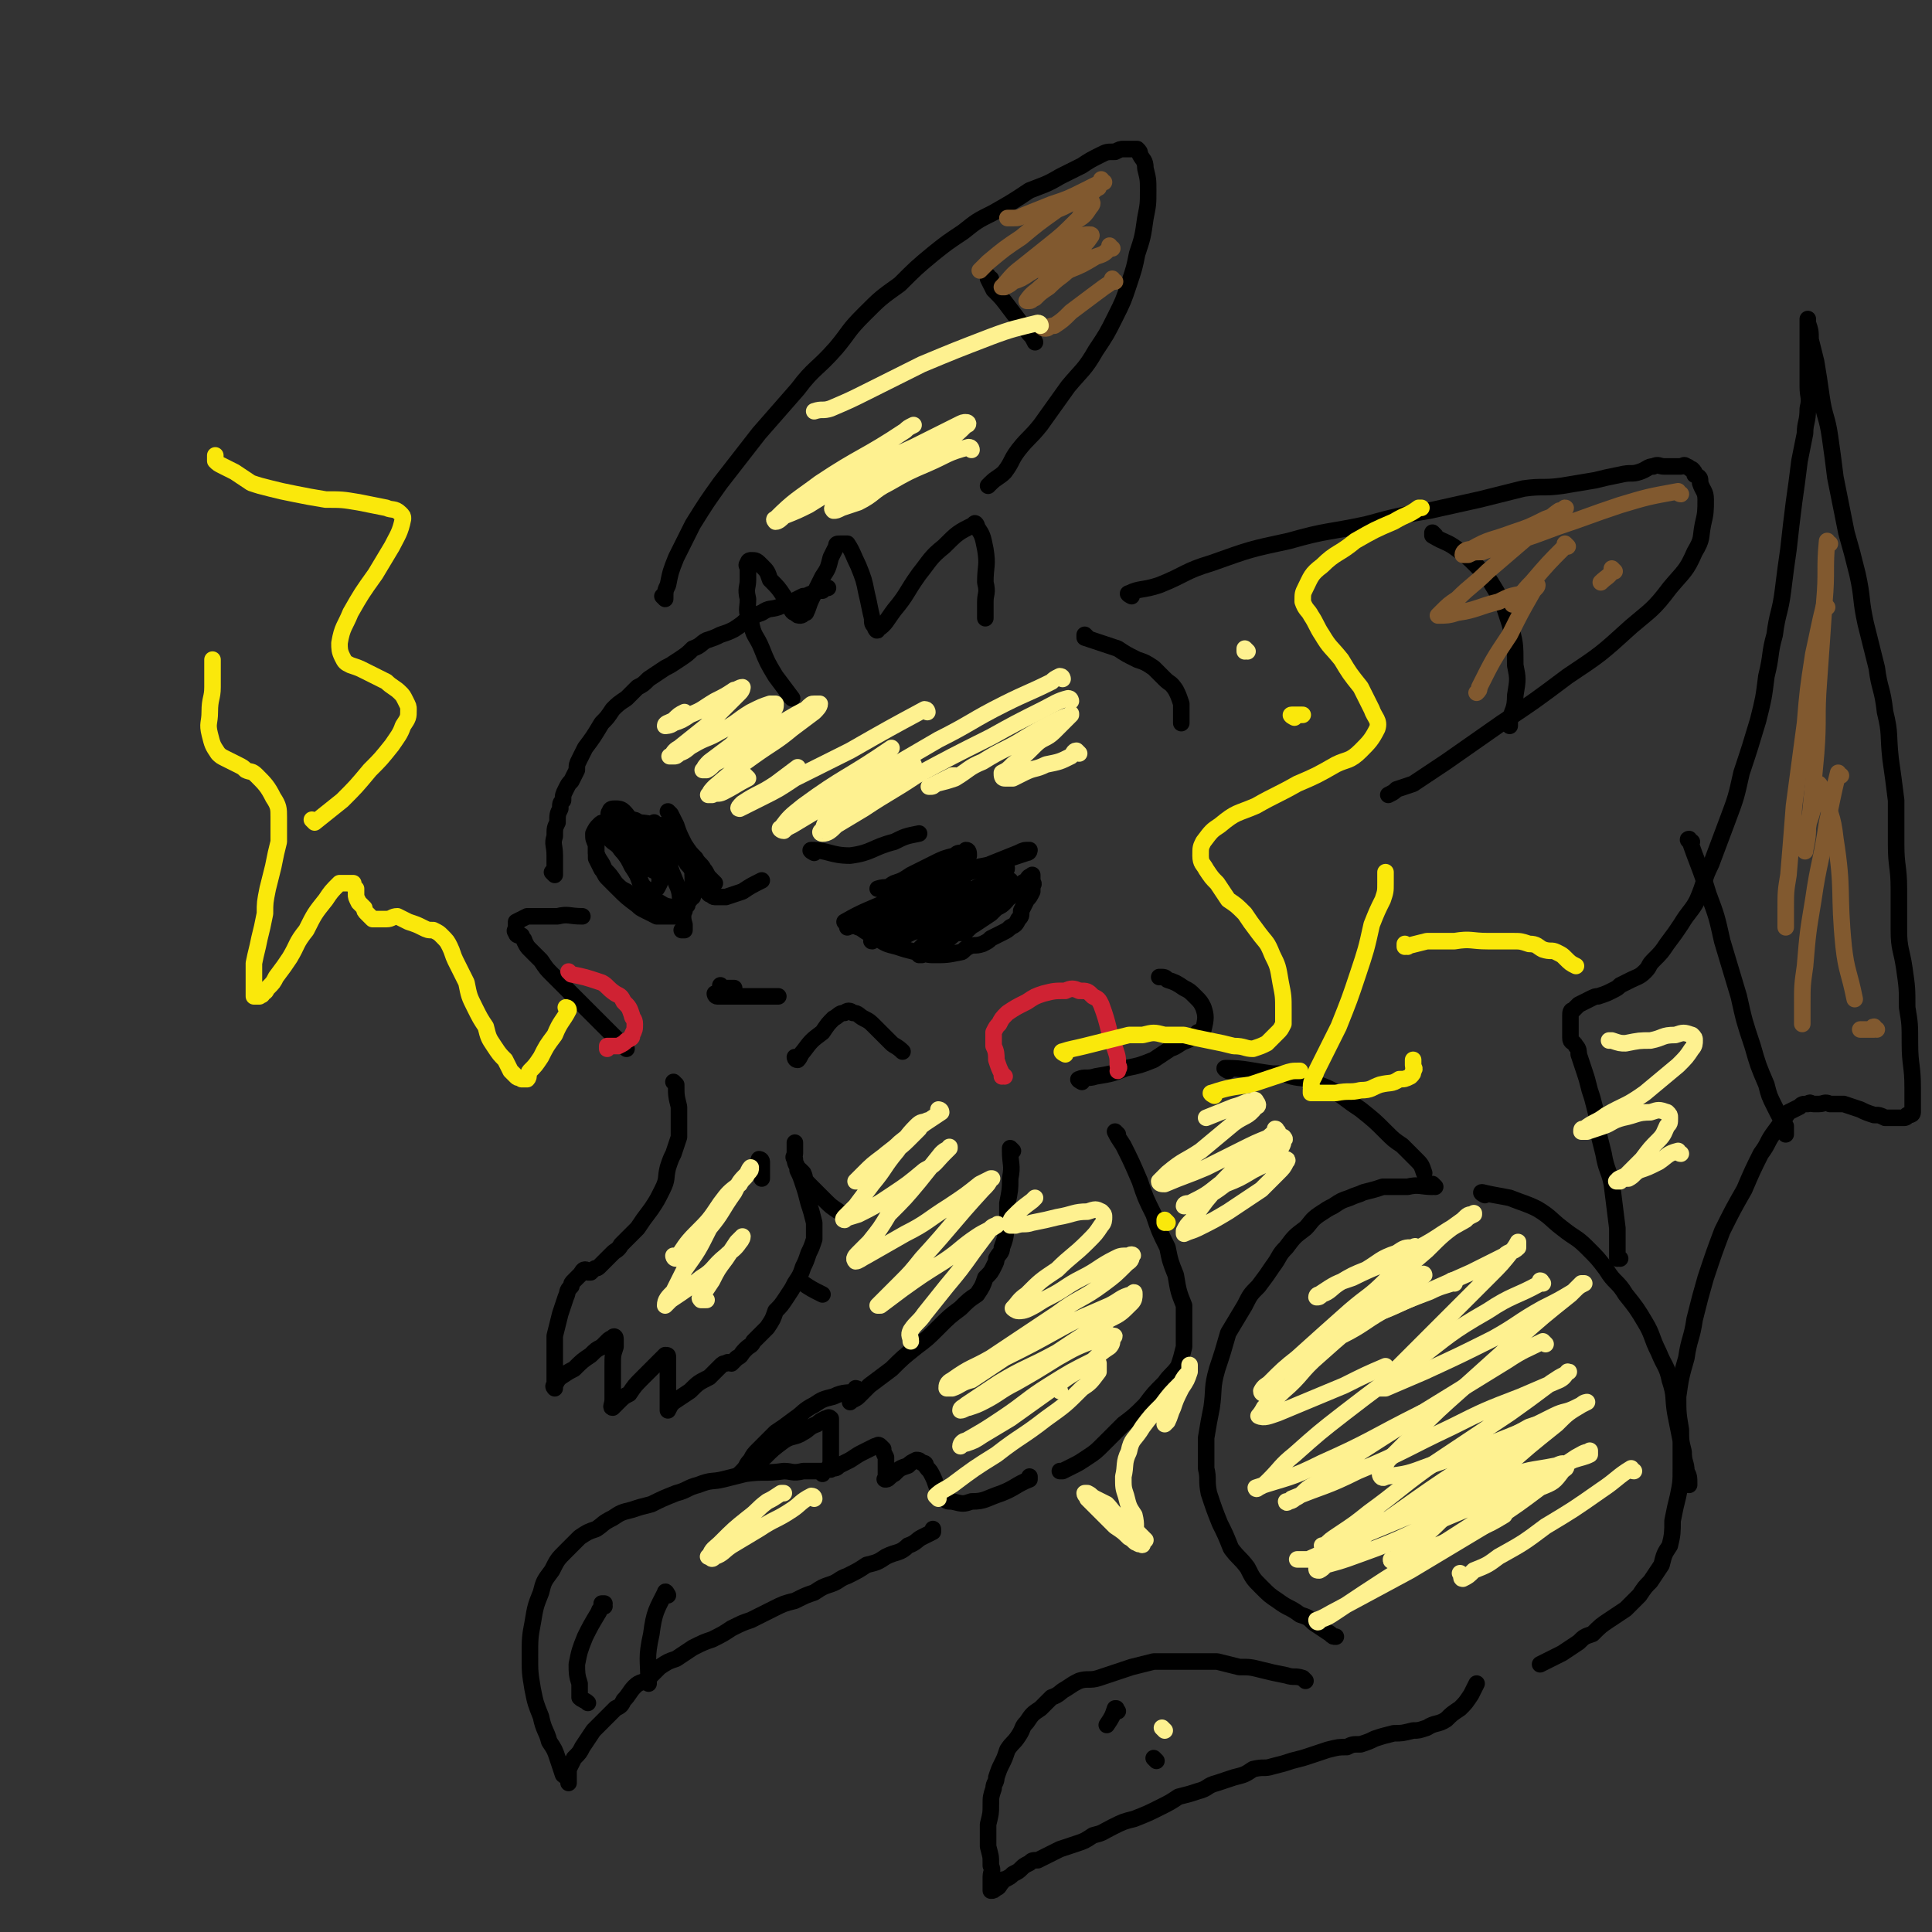 <svg viewBox='0 0 700 700' version='1.1' xmlns='http://www.w3.org/2000/svg' xmlns:xlink='http://www.w3.org/1999/xlink'><rect x="0" y="0" width="700" height="700" fill="#333333" stroke="none"/><g fill='none' stroke='rgb(0,0,0)' stroke-width='6' stroke-linecap='round' stroke-linejoin='round'><path d='M307,335c0,0 -1,-1 -1,-1 7,-4 8,-4 17,-8 6,-4 6,-3 13,-7 4,-2 4,-2 8,-4 2,-2 2,-2 4,-4 1,-1 2,0 3,-1 0,-1 0,-2 -1,-2 0,0 0,0 -1,1 -2,0 -2,0 -3,1 -4,1 -4,1 -8,3 -4,2 -4,2 -8,4 -3,2 -3,2 -6,3 -2,1 -2,2 -4,2 -1,0 -2,0 -2,0 3,-1 4,0 8,-1 7,-1 7,-2 13,-3 8,-2 8,-2 16,-4 6,-1 6,-2 11,-3 3,-1 3,-1 6,-2 1,0 1,-1 1,-1 0,0 0,0 0,0 -2,0 -2,0 -4,1 -5,2 -5,2 -10,4 -6,3 -6,2 -13,5 -6,3 -6,3 -12,6 -3,1 -3,1 -6,2 -1,0 -1,0 -3,1 -1,0 -1,0 -1,0 0,0 0,0 1,0 '/><path d='M311,336c0,0 -1,-1 -1,-1 0,0 0,0 1,1 0,0 0,0 0,0 0,0 -1,-1 -1,-1 3,2 4,3 8,5 3,2 3,2 7,3 3,1 3,1 7,2 3,0 3,1 6,1 5,0 5,0 10,-1 1,0 1,-1 3,-2 2,-1 2,0 5,-1 2,-1 2,-1 3,-2 2,-1 2,-1 4,-2 2,-1 2,-1 3,-2 2,-1 2,-1 3,-3 1,-1 1,-1 1,-3 1,-2 1,-2 2,-4 1,-1 1,-1 2,-3 0,-1 0,-1 0,-2 1,-1 0,-1 0,-2 0,-1 0,-1 0,-2 0,0 0,0 0,0 0,0 0,0 0,0 -1,1 -1,0 -2,2 -4,2 -3,3 -6,6 -4,3 -4,3 -7,6 -3,2 -3,2 -6,4 -2,1 -2,2 -4,3 0,0 0,0 -1,0 0,0 -1,0 0,0 0,-1 0,-1 1,-2 3,-2 3,-2 6,-4 3,-1 3,-1 6,-3 2,-1 2,-1 3,-2 1,-1 1,-1 0,-2 0,0 0,0 -1,1 -2,1 -2,1 -5,3 -5,4 -5,4 -10,8 -5,3 -4,4 -9,6 -2,2 -2,2 -5,3 -1,0 -1,0 -1,0 -1,-1 0,-1 0,-2 3,-3 3,-3 6,-5 5,-5 5,-5 11,-9 5,-3 5,-2 9,-5 3,-2 3,-2 5,-4 1,-1 2,-1 2,-2 0,0 -1,0 -2,1 -2,1 -2,0 -5,2 -5,3 -5,3 -10,6 -5,3 -5,3 -10,6 -4,3 -4,2 -9,4 -2,1 -2,1 -4,2 0,0 -1,0 -1,0 0,-1 0,-2 1,-2 4,-3 5,-3 9,-5 7,-4 7,-4 14,-8 6,-3 6,-3 11,-6 2,-1 2,-1 4,-3 1,-1 1,-2 0,-2 0,0 -1,1 -2,2 -5,4 -5,4 -11,7 -7,5 -7,5 -14,9 -5,3 -5,3 -11,5 -4,2 -4,2 -8,3 -1,0 -3,1 -2,1 0,-2 1,-3 4,-5 5,-4 5,-4 11,-7 6,-3 6,-3 12,-6 2,-2 2,-2 4,-4 1,-1 1,-1 2,-1 0,-1 -1,-1 -2,0 -3,1 -3,1 -6,3 -6,3 -6,3 -12,6 -5,2 -5,2 -11,5 -4,1 -4,2 -8,3 -1,1 -1,0 -3,1 '/><path d='M238,299c0,0 -1,-1 -1,-1 0,0 0,0 1,1 0,0 0,0 0,0 -5,-1 -5,-1 -10,-1 -2,0 -2,0 -4,0 -1,0 -1,0 -3,0 -1,0 -1,-1 -2,0 -1,0 -1,0 -2,1 -1,1 -1,1 -2,3 0,2 0,2 1,4 0,2 0,2 0,5 1,2 1,2 2,4 1,1 1,2 2,3 2,2 2,2 4,4 3,3 3,3 7,6 1,1 1,1 3,2 2,1 2,1 4,2 1,0 1,0 2,0 1,0 1,0 2,0 1,0 1,0 2,0 1,0 1,0 2,0 1,-1 1,-1 2,-2 0,-1 0,-1 1,-2 0,-1 0,-1 1,-2 0,-1 0,-1 1,-1 0,-1 0,-1 0,-2 0,-1 0,-1 0,-2 0,-1 0,-1 0,-2 0,-1 0,-1 0,-2 0,0 0,0 0,-1 0,-1 0,-1 0,-2 0,-1 0,-1 0,-2 -1,-1 -1,-1 -2,-2 0,-1 0,0 -1,-1 -1,-1 -2,-1 -2,-2 -1,-1 0,-1 0,-2 0,0 0,0 0,0 '/><path d='M243,315c0,0 -1,-1 -1,-1 0,0 0,0 1,1 0,0 0,0 0,0 0,0 -1,-1 -1,-1 0,0 1,1 1,1 -4,-3 -5,-3 -9,-6 -3,-2 -2,-3 -4,-5 -1,-2 -1,-2 -1,-3 -1,-1 -1,-1 -1,-2 -1,-1 -1,-1 0,-2 0,0 0,-1 1,0 2,0 2,1 3,2 2,2 2,2 4,4 1,3 1,3 3,6 1,1 1,1 2,3 1,2 1,2 1,3 -1,1 -1,0 -2,1 -1,0 -1,0 -2,0 -2,-1 -2,-1 -4,-2 -2,-1 -2,-1 -3,-2 -2,-2 -2,-2 -4,-5 -2,-2 -2,-2 -3,-5 -2,-2 -2,-2 -3,-4 0,-1 0,-1 0,-2 0,-1 -1,-1 0,-2 0,-1 1,-1 2,-1 1,0 2,0 3,1 2,2 2,3 4,5 2,3 2,2 4,5 2,3 2,3 3,6 1,3 2,3 2,6 0,2 0,2 0,4 -1,2 -1,2 -2,3 -1,1 -1,1 -2,2 -1,0 -2,0 -3,0 -2,-1 -3,0 -5,-2 -2,-1 -2,-1 -4,-3 -2,-3 -2,-3 -4,-5 -1,-3 -2,-3 -3,-6 0,-2 0,-2 0,-4 0,-1 -1,-1 0,-1 0,-1 1,-2 2,-1 2,0 2,0 4,2 3,2 2,2 4,4 3,4 3,4 5,8 1,2 1,2 2,5 1,2 1,2 2,4 0,1 0,1 0,2 '/><path d='M252,318c0,0 -1,-1 -1,-1 0,0 1,0 1,1 -1,3 -1,4 -3,7 0,1 0,1 -1,3 -1,0 -1,0 -2,1 -1,0 -1,0 -2,0 -2,-1 -2,0 -5,-2 -2,0 -2,-1 -3,-2 -2,-3 -2,-3 -4,-5 -1,-3 -1,-3 -3,-6 -1,-2 -1,-2 -2,-4 0,-1 0,-2 1,-3 0,-1 0,-2 0,-2 2,-1 2,-1 4,-1 2,0 3,0 4,1 3,2 3,3 5,6 2,4 2,4 4,9 2,4 1,5 2,9 1,3 0,3 1,6 0,1 0,1 0,2 -1,0 -1,0 -1,0 '/><path d='M243,295c0,0 -1,-1 -1,-1 0,0 0,0 1,1 1,2 1,2 2,4 1,3 1,3 3,7 2,3 2,3 4,5 1,2 2,2 3,4 1,1 1,2 2,3 0,1 1,1 1,1 1,1 1,1 1,1 0,0 0,0 0,0 0,0 0,0 -1,-1 -1,-1 -1,-1 -2,-2 -2,-3 -2,-3 -5,-5 -2,-3 -2,-3 -5,-6 -1,-2 -1,-2 -3,-4 0,-1 0,0 -1,-1 -1,-1 -1,-1 -2,-2 -1,0 -1,0 -1,0 0,0 0,0 0,0 0,1 0,1 1,3 1,2 1,1 2,3 2,2 2,3 4,5 1,1 2,1 3,3 3,3 2,4 4,7 1,1 1,1 2,2 1,1 1,1 2,2 1,0 1,1 2,1 2,0 2,0 4,0 3,-1 3,-1 6,-2 3,-2 3,-2 7,-4 '/><path d='M295,309c0,0 -1,-1 -1,-1 0,0 0,0 1,1 0,0 0,0 0,0 0,0 -2,-1 -1,-1 6,0 7,2 14,2 8,-1 8,-3 16,-5 4,-2 4,-2 9,-3 '/><path d='M262,358c0,0 -1,-1 -1,-1 0,0 0,1 1,1 2,0 2,0 4,0 '/><path d='M260,361c0,0 -1,-1 -1,-1 0,0 0,1 1,1 2,0 2,0 4,0 5,0 5,0 11,0 3,0 3,0 7,0 '/><path d='M289,384c0,0 -1,-1 -1,-1 0,0 0,1 1,1 1,-1 1,-2 2,-3 3,-4 3,-4 7,-7 2,-3 2,-3 4,-5 2,-1 2,-2 4,-2 1,-1 2,-1 3,0 2,0 2,1 4,2 2,1 2,1 4,3 3,3 3,3 6,6 1,1 2,1 4,3 '/><path d='M227,380c0,0 -1,-1 -1,-1 0,0 1,1 1,1 -6,-6 -7,-7 -13,-13 -4,-4 -4,-4 -8,-8 -3,-3 -3,-3 -6,-6 -2,-2 -2,-2 -4,-5 -2,-2 -2,-2 -4,-4 -1,-1 -1,-1 -2,-3 0,-1 -1,-1 -1,-2 -1,0 -2,0 -2,-1 -1,-1 0,-1 0,-2 0,-1 0,-1 0,-2 2,-1 2,-1 4,-2 5,0 6,0 11,0 4,-1 4,0 9,0 '/><path d='M392,392c0,0 -2,-1 -1,-1 2,-1 3,0 6,-1 6,-1 6,-1 11,-3 5,-1 5,-1 10,-3 3,-2 3,-2 6,-4 3,-1 3,-2 6,-3 2,-1 2,-1 4,-3 1,0 2,0 2,-1 1,-4 1,-5 0,-8 -1,-2 -1,-2 -3,-4 -2,-2 -2,-2 -4,-3 -3,-2 -3,-2 -6,-3 -1,-1 -1,-1 -3,-1 '/><path d='M201,317c0,0 -1,-1 -1,-1 0,0 0,0 1,1 0,0 0,0 0,0 0,-4 0,-4 0,-7 0,-4 -1,-4 0,-7 0,-3 0,-3 1,-5 0,-3 0,-3 1,-5 0,-2 0,-2 1,-3 0,-2 0,-2 1,-4 1,-2 1,-2 2,-3 1,-2 1,-2 2,-4 0,-2 0,-2 1,-4 1,-2 1,-2 2,-4 3,-4 3,-4 6,-9 2,-2 2,-2 4,-5 2,-2 2,-2 5,-4 2,-2 2,-2 4,-4 2,-1 2,-1 4,-3 3,-2 3,-2 6,-4 2,-1 2,-1 5,-3 3,-2 3,-2 5,-4 3,-1 3,-2 5,-3 3,-1 3,-1 5,-2 3,-1 3,-1 5,-2 3,-2 3,-2 5,-4 3,-1 2,-1 5,-2 3,-2 3,-1 6,-2 2,-1 3,-1 5,-2 2,-1 2,-1 4,-2 2,0 2,-1 4,-1 1,-1 1,-1 3,-1 1,-1 1,-1 2,-1 '/><path d='M287,253c0,0 -1,-1 -1,-1 0,0 1,1 1,1 -3,-4 -3,-4 -6,-8 -3,-5 -3,-5 -5,-10 -2,-5 -3,-4 -4,-10 -2,-4 -1,-4 -1,-8 -1,-4 0,-4 0,-7 0,-2 0,-2 0,-4 0,-1 -1,-1 0,-2 0,-1 1,-1 1,-1 2,0 2,0 4,2 2,2 2,2 3,5 3,3 3,3 5,6 1,2 1,2 2,4 1,1 1,2 2,2 1,1 1,1 2,1 1,0 1,-1 2,-1 1,-2 1,-3 2,-5 2,-4 2,-4 4,-8 2,-3 2,-3 3,-7 1,-2 1,-2 2,-4 0,-1 0,-1 2,-1 1,0 1,0 2,0 2,3 2,4 4,8 2,5 2,5 3,10 1,4 1,5 2,9 0,2 0,2 1,3 0,1 1,2 1,1 3,-2 3,-3 6,-7 5,-6 4,-6 9,-13 4,-5 4,-6 9,-10 5,-5 5,-5 11,-8 0,-1 1,0 1,1 2,3 2,3 3,8 1,6 0,6 0,12 1,4 0,4 0,7 0,2 0,2 0,5 0,0 0,0 0,1 0,0 0,0 0,0 '/><path d='M394,231c0,0 -1,-1 -1,-1 0,0 0,0 0,1 0,0 0,0 0,0 6,2 6,2 12,4 3,2 3,2 7,4 3,1 3,1 6,3 2,2 2,2 4,4 2,2 2,1 4,4 1,2 1,2 2,5 0,2 0,2 0,4 0,1 0,1 0,3 0,0 0,0 0,0 '/><path d='M410,216c0,0 -2,-1 -1,-1 4,-2 5,-1 11,-3 10,-4 9,-5 19,-8 14,-5 14,-5 28,-8 14,-4 14,-3 28,-6 11,-3 11,-3 23,-5 9,-2 9,-2 18,-4 8,-2 8,-2 16,-4 7,-1 7,0 14,-1 6,-1 6,-1 12,-2 4,-1 4,-1 9,-2 4,-1 4,0 7,-1 3,-1 3,-2 5,-2 2,-1 2,0 4,0 1,0 1,0 3,0 1,0 1,0 1,0 1,0 1,0 2,0 1,0 1,-1 2,0 1,0 1,1 2,1 1,1 1,1 1,2 2,1 2,1 2,3 1,3 2,3 2,6 0,4 0,5 -1,9 -1,5 0,5 -3,10 -3,7 -4,7 -9,13 -6,8 -7,8 -14,14 -11,10 -11,10 -23,18 -12,9 -12,9 -24,17 -10,7 -10,7 -20,14 -6,4 -6,4 -12,8 -3,1 -3,1 -6,2 -1,1 -1,1 -3,2 '/><path d='M241,217c0,0 -1,-1 -1,-1 0,0 0,0 1,1 0,0 0,0 0,0 0,-3 0,-3 1,-5 1,-5 1,-5 3,-10 3,-6 3,-6 6,-12 5,-8 5,-8 10,-15 7,-9 7,-9 14,-18 7,-8 7,-8 14,-16 6,-8 7,-7 14,-15 5,-6 4,-6 10,-12 6,-6 6,-6 13,-11 6,-6 6,-6 12,-11 5,-4 5,-4 11,-8 5,-4 5,-4 11,-7 7,-4 7,-4 13,-8 5,-2 6,-2 11,-5 4,-2 4,-2 8,-4 3,-2 3,-2 7,-4 2,-1 2,-1 5,-1 2,-1 2,-1 3,-1 1,0 1,0 2,0 1,0 1,0 2,0 0,0 1,0 1,0 1,1 1,1 1,2 1,2 2,2 2,5 1,4 1,4 1,8 0,5 0,5 -1,10 -1,7 -1,7 -3,13 -1,5 -1,5 -3,11 -2,6 -2,6 -5,12 -3,6 -3,6 -7,12 -4,7 -5,7 -10,13 -5,7 -5,7 -10,14 -4,5 -4,4 -8,9 -3,4 -2,4 -5,8 -2,2 -3,2 -5,4 0,0 0,0 -1,1 '/><path d='M359,101c0,0 -1,0 -1,-1 0,0 0,1 0,1 0,0 0,0 0,0 1,2 1,2 2,4 3,3 3,3 6,7 3,4 3,4 7,9 1,1 1,1 2,3 '/><path d='M520,194c0,0 -1,-1 -1,-1 0,0 0,1 0,1 5,3 5,2 9,5 4,3 4,3 7,6 4,4 4,4 7,9 3,5 3,6 5,12 2,7 2,7 2,15 1,5 1,5 0,11 0,5 -1,5 -2,9 0,1 0,1 0,2 '/><path d='M276,421c0,0 -1,-1 -1,-1 0,0 1,0 1,1 0,3 0,3 0,6 '/><path d='M367,417c0,0 -1,-1 -1,-1 0,0 0,0 0,1 0,0 0,0 0,0 0,5 1,5 0,10 0,4 0,4 -1,9 0,3 0,3 0,7 -1,4 0,4 -2,9 0,2 -1,2 -2,4 0,1 0,1 -1,3 -1,2 -1,2 -3,4 -1,3 -1,3 -3,6 -3,2 -3,2 -6,5 -4,3 -4,3 -8,7 -4,4 -4,4 -8,7 -5,4 -5,4 -9,8 -4,3 -4,3 -8,6 -2,2 -2,2 -4,4 -1,1 -2,1 -3,2 0,0 0,0 0,0 '/><path d='M405,411c0,0 -1,-1 -1,-1 1,2 1,2 3,5 3,6 3,6 6,13 2,6 2,6 5,12 2,6 2,6 5,12 1,5 1,5 3,10 1,6 1,6 3,11 0,4 0,4 0,8 0,4 0,4 0,7 -1,4 -1,4 -2,7 -2,3 -3,3 -5,6 -4,4 -4,4 -7,8 -4,4 -4,4 -8,7 -4,4 -4,4 -7,7 -3,3 -3,3 -6,5 -3,2 -3,2 -5,3 -2,1 -2,1 -4,2 0,0 0,0 -1,0 '/><path d='M311,504c0,0 -1,-1 -1,-1 0,0 1,0 1,1 -4,1 -5,0 -9,2 -4,1 -4,1 -7,3 -4,2 -4,3 -7,5 -4,3 -4,3 -7,5 -3,3 -3,3 -6,6 -2,2 -2,2 -3,4 -2,2 -1,2 -3,4 0,1 -1,1 -1,1 0,0 0,0 1,-1 1,-1 1,-1 3,-2 2,-1 2,-1 5,-3 3,-3 3,-3 7,-6 3,-2 4,-1 7,-3 2,-1 2,-2 5,-3 1,-1 1,-1 3,-2 1,0 1,-1 2,0 0,0 0,1 0,2 0,2 0,2 0,5 0,2 0,2 0,5 0,2 0,2 0,4 0,1 -1,1 0,2 0,0 0,1 0,0 2,0 2,0 3,-1 2,-1 2,-1 4,-2 3,-2 3,-2 5,-3 2,-1 2,-1 4,-2 1,0 1,-1 2,0 0,0 0,0 1,1 0,1 0,1 1,3 0,2 0,2 0,4 0,1 0,1 0,3 0,1 -1,1 0,1 1,0 1,-1 3,-2 2,-2 2,-2 5,-3 1,-1 1,-1 3,-2 1,0 1,0 2,1 2,0 1,1 2,2 1,1 1,1 2,3 1,2 1,3 2,5 0,1 0,2 1,2 2,2 2,2 4,2 4,1 4,1 7,0 5,0 5,-1 11,-3 5,-2 5,-3 10,-5 0,0 0,0 0,-1 '/><path d='M245,393c0,0 -1,-1 -1,-1 0,0 0,0 1,1 0,0 0,0 0,0 0,4 0,4 1,8 0,3 0,3 0,6 0,3 0,3 0,5 -1,3 -1,3 -2,6 -1,2 -1,2 -2,5 -1,4 0,4 -2,8 -2,4 -2,4 -4,7 -3,4 -3,4 -5,7 -3,3 -3,3 -6,6 -1,2 -2,2 -3,3 -2,2 -2,2 -3,3 -1,1 -1,1 -2,2 -1,1 -1,0 -2,1 0,0 0,0 -1,1 -1,0 -1,0 -1,0 0,0 0,0 0,0 0,0 0,-1 -1,-1 -1,0 -1,1 -2,2 -1,1 -1,1 -2,2 -1,1 -1,1 -1,2 -2,2 -1,2 -2,4 -1,3 -1,3 -2,6 -1,4 -1,4 -2,8 0,4 0,4 0,7 0,3 0,3 0,6 0,2 0,2 0,4 0,1 0,1 0,2 0,0 -1,-1 0,-1 1,-2 1,-2 2,-3 3,-2 3,-2 5,-3 3,-3 3,-3 6,-5 2,-2 2,-2 4,-3 1,-1 1,-1 2,-2 1,-1 1,-1 2,-1 0,-1 1,-1 1,0 0,1 0,1 0,3 -1,3 -1,3 -1,7 0,3 0,3 0,7 0,3 0,3 0,5 0,2 -1,3 0,3 0,0 1,-1 2,-2 2,-2 2,-2 4,-3 2,-3 2,-3 5,-6 2,-2 2,-2 3,-3 2,-2 2,-2 3,-3 1,-1 1,-1 2,-2 1,0 1,0 1,1 0,2 0,2 0,4 0,4 0,4 0,7 0,3 0,3 0,5 0,2 0,2 0,3 0,0 0,0 0,0 1,-2 1,-2 2,-3 3,-2 3,-2 6,-4 3,-3 3,-3 7,-5 2,-2 2,-2 4,-4 1,-1 1,-1 2,-1 1,-1 1,0 2,0 1,-1 1,-1 2,-2 2,-1 1,-1 3,-3 2,-2 2,-1 3,-3 3,-3 3,-3 5,-5 2,-3 2,-3 3,-6 2,-2 2,-2 4,-5 2,-3 2,-3 3,-5 2,-3 2,-3 3,-6 1,-2 1,-2 2,-5 1,-2 1,-2 2,-5 0,-3 0,-3 0,-6 -1,-4 -1,-4 -2,-7 -1,-4 -1,-4 -2,-7 -1,-3 -1,-3 -2,-5 0,-2 -1,-2 -1,-4 -1,-1 0,-1 0,-2 0,-1 0,-1 0,-2 0,-1 0,-1 0,-2 '/><path d='M291,425c0,0 -1,-1 -1,-1 0,0 0,0 1,1 1,2 0,2 2,4 3,3 3,3 6,6 2,2 2,2 5,4 '/><path d='M291,465c0,0 -1,-1 -1,-1 0,0 0,0 1,1 0,0 0,0 0,0 3,2 3,2 7,4 '/><path d='M445,388c0,0 -2,-1 -1,-1 7,0 9,1 17,2 4,0 4,0 7,1 4,1 4,0 7,2 6,2 6,2 11,5 4,3 4,3 7,5 5,4 5,4 9,8 3,3 3,3 6,5 3,3 3,3 5,5 2,2 2,2 3,5 '/><path d='M520,430c0,0 -1,-1 -1,-1 0,0 1,1 0,1 -4,0 -5,-1 -9,0 -4,0 -5,0 -9,0 -3,1 -3,1 -7,2 -2,1 -3,1 -5,2 -3,1 -3,1 -6,3 -2,1 -2,1 -5,3 -3,2 -3,3 -5,5 -4,3 -4,3 -7,7 -3,3 -2,3 -5,7 -2,3 -2,3 -5,7 -3,3 -3,3 -5,7 -3,5 -3,5 -6,10 -2,7 -2,7 -4,13 -2,7 -1,7 -2,14 -1,5 -1,5 -2,11 0,5 0,5 0,11 1,4 0,4 1,9 2,6 2,6 4,11 2,4 2,4 4,9 3,4 3,3 6,7 2,4 2,4 5,7 3,3 3,3 6,5 4,3 4,2 8,5 3,1 3,1 5,3 3,2 3,2 6,4 1,1 1,1 2,1 '/><path d='M538,433c0,0 -2,-1 -1,-1 4,1 5,1 10,2 5,2 6,2 10,4 5,3 5,4 9,7 5,4 5,3 9,7 4,4 4,4 7,8 3,5 4,4 7,9 4,5 4,5 7,10 3,5 2,5 5,11 2,5 3,5 4,10 2,6 1,6 2,12 1,5 1,5 2,10 0,5 0,5 0,10 0,5 0,5 -1,10 -1,4 -1,4 -2,9 0,4 0,5 -1,9 -2,3 -2,3 -3,7 -2,3 -2,3 -4,6 -2,2 -2,2 -4,5 -3,3 -3,3 -5,5 -3,2 -3,2 -6,4 -3,2 -3,2 -6,5 -3,1 -3,1 -5,3 -3,2 -3,2 -6,4 -2,1 -2,1 -4,2 -2,1 -2,1 -4,2 '/><path d='M473,609c0,0 -1,-1 -1,-1 -3,-1 -3,0 -6,-1 -5,-1 -5,-1 -9,-2 -4,-1 -4,-1 -8,-1 -4,-1 -4,-1 -8,-2 -4,0 -4,0 -8,0 -4,0 -4,0 -9,0 -3,0 -3,0 -6,0 -4,1 -4,1 -8,2 -3,1 -3,1 -6,2 -3,1 -3,1 -6,2 -3,1 -4,0 -7,1 -2,1 -2,1 -5,3 -2,1 -2,2 -5,3 -2,2 -2,2 -4,4 -3,2 -3,2 -5,5 -2,2 -1,2 -3,5 -2,3 -2,2 -4,5 -1,3 -1,3 -2,5 -1,2 -1,2 -2,5 0,2 -1,2 -1,4 -1,3 -1,3 -1,6 0,3 0,3 -1,7 0,4 0,4 0,8 1,4 1,3 1,7 1,2 0,2 0,4 0,1 0,1 0,2 0,1 0,1 0,2 0,0 0,1 0,1 1,0 1,0 2,-1 1,0 1,-1 2,-2 0,-1 0,-1 1,-1 2,-1 2,-1 3,-2 2,-1 2,-1 3,-2 1,-1 1,-1 3,-2 1,-1 1,-1 3,-1 2,-1 2,-1 4,-2 2,-1 2,-1 4,-2 3,-1 3,-1 6,-2 3,-1 3,-1 6,-3 4,-1 3,-1 7,-3 4,-2 4,-2 8,-3 5,-2 5,-2 9,-4 4,-2 4,-2 7,-4 4,-1 4,-1 7,-2 4,-1 3,-2 7,-3 3,-1 3,-1 6,-2 4,-1 4,-1 7,-3 4,-1 4,0 7,-1 4,-1 4,-1 7,-2 4,-1 4,-1 7,-2 3,-1 3,-1 6,-2 4,-1 4,-1 7,-1 2,-1 2,-1 5,-1 3,-1 3,-1 5,-2 3,-1 3,-1 7,-2 3,0 3,0 7,-1 2,0 2,0 5,-1 3,-2 4,-1 7,-3 2,-2 2,-2 5,-4 2,-2 2,-2 4,-5 1,-2 1,-2 2,-4 '/><path d='M298,534c0,0 -1,-1 -1,-1 0,0 0,0 1,0 0,0 0,0 0,0 0,1 0,0 -1,0 -3,0 -3,0 -6,0 -4,1 -4,0 -7,0 -7,1 -7,0 -14,1 -4,1 -4,1 -8,2 -4,1 -4,0 -9,2 -4,1 -4,2 -8,3 -5,2 -5,2 -9,4 -4,1 -4,1 -7,2 -4,1 -4,1 -7,3 -4,2 -3,2 -6,4 -3,1 -3,1 -6,3 -2,2 -2,2 -5,5 -3,3 -3,3 -5,7 -3,4 -3,4 -4,8 -2,5 -2,5 -3,11 -1,5 -1,6 -1,12 0,6 0,6 1,12 1,5 1,5 3,10 1,5 2,5 3,9 2,3 2,3 3,6 1,3 1,3 2,6 1,1 1,0 2,2 0,0 0,0 0,1 0,0 0,0 0,0 0,0 0,0 0,0 0,0 0,0 0,-1 0,-1 0,-1 0,-2 0,-1 0,-1 0,-2 1,-2 1,-2 2,-4 2,-2 2,-2 3,-4 2,-3 2,-3 4,-6 2,-2 2,-2 4,-4 2,-2 2,-2 4,-4 2,-1 2,-1 3,-3 2,-2 2,-3 4,-5 2,-2 3,-1 5,-3 2,-2 2,-2 4,-4 3,-2 3,-2 6,-3 3,-2 3,-2 6,-4 4,-2 4,-2 7,-3 4,-2 4,-2 7,-4 4,-2 4,-2 7,-3 4,-2 4,-2 8,-4 4,-2 4,-2 8,-3 4,-2 4,-2 7,-3 3,-2 3,-2 6,-3 3,-1 3,-2 6,-3 4,-2 4,-2 7,-4 4,-1 4,-1 7,-3 4,-2 5,-1 8,-4 3,-1 3,-2 5,-3 2,-1 2,-1 4,-2 0,0 0,0 0,-1 '/><path d='M219,582c0,0 -1,-1 -1,-1 0,0 0,0 1,0 0,0 0,0 0,0 -1,2 -2,2 -2,3 -3,5 -3,5 -5,9 -2,5 -2,5 -3,10 0,3 0,4 1,7 0,3 0,3 0,5 1,1 2,1 3,2 '/><path d='M242,578c0,0 -1,-2 -1,-1 -3,6 -4,7 -5,15 -2,9 -1,9 -1,18 '/><path d='M405,620c0,0 -1,-1 -1,-1 0,0 1,0 0,0 -1,3 -1,3 -3,6 '/><path d='M419,638c0,0 -1,-1 -1,-1 0,0 0,0 0,0 0,0 0,0 0,0 '/><path d='M587,456c0,0 -1,-1 -1,-1 0,0 0,1 0,1 0,-5 0,-6 0,-11 -1,-8 -1,-8 -2,-16 -1,-5 -2,-5 -3,-11 -1,-4 -1,-4 -2,-8 0,-4 0,-4 -1,-8 -1,-4 -1,-4 -2,-7 -1,-4 -1,-4 -2,-7 -1,-3 -1,-3 -2,-6 0,-1 0,-2 -1,-3 -1,-2 -2,-1 -2,-3 0,0 0,-1 0,-1 0,-1 0,-1 0,-2 0,-1 0,-1 0,-2 0,-1 0,-1 0,-2 0,-1 0,-1 0,-1 0,-1 0,-2 1,-2 1,-1 1,-1 2,-2 2,-1 2,-1 4,-2 2,-1 2,-1 3,-1 3,-1 3,-1 5,-2 2,-1 2,-1 3,-2 2,-1 2,-1 4,-2 2,-1 3,-1 5,-3 2,-2 1,-2 3,-4 3,-3 3,-3 5,-6 3,-4 3,-4 5,-7 3,-5 4,-5 6,-9 3,-7 2,-7 5,-13 3,-8 3,-8 6,-16 3,-8 3,-8 5,-17 3,-9 3,-9 6,-19 2,-8 2,-8 3,-16 2,-8 1,-8 3,-15 1,-8 2,-8 3,-16 1,-8 1,-8 2,-15 1,-9 1,-9 2,-17 1,-7 1,-7 2,-15 1,-5 1,-5 2,-10 0,-4 1,-4 1,-9 1,-4 0,-4 0,-8 0,-2 0,-2 0,-5 0,-2 0,-2 0,-5 0,-2 0,-2 0,-4 0,-2 0,-2 0,-4 0,0 0,0 0,-1 0,-1 0,-1 0,-2 0,-2 0,-3 0,-3 0,-1 0,0 0,1 1,3 1,3 1,6 1,4 1,4 2,8 1,6 1,6 2,13 1,7 2,7 3,14 1,7 1,7 2,15 2,10 2,10 4,20 2,7 2,7 4,15 2,9 1,9 3,18 2,8 2,8 4,16 1,8 2,7 3,16 2,8 1,8 2,17 1,7 1,7 2,15 0,8 0,8 0,16 0,8 1,8 1,16 0,7 0,7 0,15 0,7 1,7 2,14 1,7 1,7 1,14 1,6 1,6 1,13 0,8 1,8 1,16 0,2 0,2 0,4 0,1 0,1 0,3 0,1 0,1 0,2 0,1 -1,1 -2,1 0,1 -1,1 -1,1 -1,0 -1,0 -2,0 -3,0 -3,0 -5,0 -2,-1 -2,-1 -4,-1 -3,-1 -3,-1 -5,-2 -3,-1 -3,-1 -6,-2 -2,0 -3,0 -5,0 -2,-1 -2,0 -4,0 -1,0 -1,0 -2,0 -1,0 -1,-1 -2,0 -2,0 -2,0 -3,1 -2,1 -2,1 -4,2 -2,3 -2,3 -5,7 -3,4 -2,4 -5,8 -3,6 -3,6 -6,13 -4,7 -4,7 -8,15 -3,8 -3,8 -6,17 -2,7 -2,7 -4,15 -1,7 -2,7 -3,14 -2,7 -2,7 -3,14 0,6 0,6 1,12 0,4 0,4 1,8 0,4 1,4 1,7 1,2 1,2 1,5 '/><path d='M613,305c-1,0 -2,-1 -1,-1 3,9 4,10 7,20 3,8 3,8 5,17 3,10 3,10 6,20 2,9 2,9 5,18 2,7 2,7 5,14 1,4 1,4 3,8 2,4 2,4 4,7 0,1 0,2 0,3 '/></g>
<g fill='none' stroke='rgb(129,89,47)' stroke-width='6' stroke-linecap='round' stroke-linejoin='round'><path d='M404,102c0,0 -1,0 -1,-1 0,0 1,1 0,1 -3,2 -3,2 -7,5 -4,3 -4,3 -8,6 -3,3 -3,3 -6,5 -2,0 -2,1 -3,1 -1,0 -1,0 -2,-1 0,0 0,0 0,0 '/><path d='M403,90c0,0 -1,0 -1,-1 0,0 1,1 0,1 -2,2 -2,2 -5,3 -5,3 -5,3 -10,5 -3,1 -2,2 -5,3 -1,0 -1,0 -2,0 -1,0 -1,-1 -1,-2 1,-1 1,-1 2,-2 2,-3 2,-3 4,-6 0,0 0,0 0,0 '/><path d='M398,68c0,0 0,-1 -1,-1 -2,1 -2,1 -4,2 -6,3 -6,3 -12,5 -5,2 -5,2 -10,4 -2,1 -2,1 -4,1 -1,0 -1,0 -2,0 '/><path d='M400,66c0,0 -1,0 -1,-1 0,0 1,1 0,1 -2,3 -3,3 -5,6 -2,3 -1,3 -3,7 '/><path d='M662,220c-1,0 -1,-1 -1,-1 -2,8 -2,9 -4,18 -2,13 -2,13 -3,25 -2,15 -2,15 -4,30 -1,13 -1,13 -2,25 -1,6 -1,6 -1,13 0,2 0,2 0,4 0,1 0,2 0,2 0,0 0,-1 0,-2 '/><path d='M667,281c-1,0 -1,-1 -1,-1 -2,8 -2,9 -4,18 -2,14 -3,14 -5,28 -2,12 -2,12 -3,24 -1,7 -1,7 -1,14 0,3 0,3 0,6 0,0 0,0 0,1 '/><path d='M680,373c-1,0 -1,-1 -1,-1 -1,0 0,1 0,1 -2,0 -2,0 -5,0 '/><path d='M585,207c0,0 -1,-1 -1,-1 0,0 0,1 0,1 -1,2 -2,2 -4,4 '/><path d='M568,198c0,0 -1,-1 -1,-1 0,0 0,1 0,1 0,0 0,0 0,0 -6,6 -6,6 -12,13 -4,4 -3,4 -7,8 '/></g>
<g fill='none' stroke='rgb(207,34,51)' stroke-width='6' stroke-linecap='round' stroke-linejoin='round'><path d='M364,390c0,0 -1,-1 -1,-1 0,0 0,0 0,1 0,0 0,0 0,0 1,0 0,0 0,-1 -1,-2 -1,-2 -2,-5 0,-2 0,-3 -1,-5 0,-3 0,-3 0,-5 1,-2 1,-2 2,-3 1,-2 1,-2 3,-4 3,-2 3,-2 7,-4 3,-2 3,-2 6,-3 4,-1 4,-1 8,-1 2,-1 3,-1 5,0 3,0 3,0 5,2 2,1 2,1 3,3 3,8 2,8 5,16 1,3 1,3 1,6 1,1 0,1 0,2 '/><path d='M207,353c0,0 -1,-1 -1,-1 0,0 0,0 1,1 0,0 0,0 0,0 5,1 5,1 11,3 2,1 2,2 5,4 2,1 2,1 3,3 2,2 2,2 3,5 0,1 1,1 1,3 0,2 0,2 -1,4 0,1 0,1 -2,2 -1,1 -1,1 -3,2 -1,0 -1,0 -2,0 -1,0 -1,0 -2,0 0,0 0,0 0,1 '/></g>
<g fill='none' stroke='rgb(250,232,11)' stroke-width='6' stroke-linecap='round' stroke-linejoin='round'><path d='M206,366c0,0 -1,-1 -1,-1 0,0 1,0 1,1 -2,4 -3,4 -5,9 -3,4 -3,4 -5,8 -2,3 -2,3 -4,5 -1,1 0,2 -1,3 -1,0 -1,0 -2,0 -1,-1 -1,0 -2,-1 -1,-1 -1,-1 -2,-2 -1,-2 -1,-2 -2,-4 -2,-2 -2,-2 -4,-5 -2,-3 -2,-3 -3,-7 -2,-3 -2,-3 -4,-7 -2,-4 -2,-4 -3,-9 -2,-4 -2,-4 -4,-8 -1,-2 -1,-3 -2,-5 -1,-2 -1,-2 -3,-4 -1,-1 -1,-1 -3,-2 -2,0 -2,0 -4,-1 -2,-1 -2,-1 -5,-2 -2,-1 -2,-1 -4,-2 -2,0 -2,1 -4,1 -1,0 -1,0 -3,0 -1,0 -1,0 -2,0 -1,-1 -1,-1 -2,-2 -1,-1 -1,-1 -1,-2 -1,-1 -1,-1 -2,-2 -1,-2 -1,-2 -1,-3 0,-1 0,-1 0,-2 -1,-1 -1,-1 -1,-2 -1,0 -1,0 -2,0 -1,0 -2,0 -3,0 -3,3 -3,3 -5,6 -4,5 -4,5 -7,11 -4,5 -3,5 -6,10 -2,3 -2,3 -5,7 -1,2 -1,2 -3,4 -1,1 0,1 -2,2 0,1 0,0 -1,1 -1,0 -2,0 -2,0 0,-1 0,-1 0,-2 0,-2 0,-2 0,-4 0,-3 0,-3 0,-6 1,-5 1,-4 2,-9 1,-4 1,-4 2,-9 0,-4 0,-4 1,-9 1,-4 1,-4 2,-8 1,-5 1,-5 2,-9 0,-5 0,-5 0,-9 0,-3 0,-4 -2,-7 -2,-4 -3,-5 -6,-8 -2,-2 -2,-1 -4,-2 -1,-1 -1,-1 -3,-2 -2,-1 -2,-1 -4,-2 -2,-1 -2,-1 -3,-2 -2,-3 -2,-3 -3,-7 -1,-4 0,-4 0,-8 0,-5 1,-5 1,-9 0,-3 0,-3 0,-6 0,-1 0,-1 0,-2 0,-1 0,-1 0,-2 0,0 0,0 0,0 '/><path d='M114,298c0,0 -1,-1 -1,-1 0,0 1,1 1,1 5,-4 5,-4 10,-8 5,-5 5,-5 10,-11 4,-4 4,-4 8,-9 2,-3 3,-4 4,-7 2,-3 2,-3 2,-6 0,-1 0,-1 -1,-3 -1,-2 -1,-2 -2,-3 -2,-2 -3,-2 -5,-4 -4,-2 -4,-2 -8,-4 -2,-1 -2,-1 -5,-2 -2,-1 -2,-1 -3,-3 -1,-2 -1,-3 -1,-5 1,-6 2,-6 4,-11 4,-7 4,-7 9,-14 3,-5 3,-5 6,-10 2,-4 3,-5 4,-10 0,-1 0,-1 -1,-2 -2,-2 -3,-1 -5,-2 -5,-1 -5,-1 -10,-2 -6,-1 -6,-1 -12,-1 -6,-1 -6,-1 -11,-2 -5,-1 -5,-1 -9,-2 -4,-1 -4,-1 -7,-2 -3,-2 -3,-2 -6,-4 -2,-1 -2,-1 -4,-2 -2,-1 -2,-1 -3,-2 0,-1 0,-1 0,-2 '/><path d='M386,382c0,0 -2,-1 -1,-1 3,-1 4,-1 8,-2 4,-1 4,-1 8,-2 4,-1 4,-1 8,-2 2,0 3,0 5,0 4,-1 4,-1 8,0 3,0 3,0 7,0 4,1 4,1 9,2 5,1 5,1 9,2 4,0 4,1 7,1 3,-1 3,-1 5,-2 2,-2 2,-2 4,-4 1,-1 1,-1 2,-3 0,-2 0,-3 0,-5 0,-5 0,-5 -1,-10 -1,-6 -1,-6 -3,-10 -2,-5 -2,-4 -5,-8 -3,-4 -3,-4 -5,-7 -3,-3 -3,-3 -6,-5 -2,-3 -2,-3 -4,-6 -2,-2 -2,-2 -4,-5 -1,-2 -2,-2 -2,-5 0,-3 0,-3 1,-5 3,-4 3,-4 6,-6 6,-5 6,-4 13,-7 7,-4 8,-4 15,-8 7,-3 7,-3 14,-7 4,-2 5,-1 9,-5 3,-3 4,-4 6,-8 1,-3 -1,-4 -2,-7 -2,-4 -2,-4 -4,-8 -4,-5 -4,-5 -7,-10 -4,-5 -4,-4 -7,-9 -2,-3 -2,-4 -4,-7 -1,-2 -2,-2 -3,-5 0,-3 0,-3 1,-5 2,-4 2,-5 6,-8 5,-5 6,-4 12,-9 7,-4 7,-4 14,-7 5,-3 5,-2 9,-5 1,0 1,0 1,0 '/><path d='M469,260c0,0 -2,-1 -1,-1 1,0 2,0 4,0 '/><path d='M440,397c0,0 -2,-1 -1,-1 6,-2 7,-2 14,-3 6,-2 6,-2 12,-4 3,-1 3,-1 6,-1 '/><path d='M476,395c0,0 -1,0 -1,-1 0,-3 1,-3 2,-6 4,-8 4,-8 8,-16 4,-10 4,-10 7,-19 3,-9 3,-9 5,-18 2,-5 2,-5 4,-9 1,-3 1,-3 1,-6 0,-2 0,-2 0,-3 0,-1 0,-1 0,-1 0,0 0,0 0,0 '/><path d='M423,443c0,0 -1,-1 -1,-1 0,0 0,0 0,1 0,0 0,0 0,0 '/><path d='M476,396c0,0 -1,-1 -1,-1 0,0 0,1 0,1 5,0 5,0 9,0 5,-1 5,0 9,-1 4,0 4,-1 7,-2 4,-1 4,0 7,-2 2,0 2,0 4,-1 1,-1 1,-1 1,-2 1,-1 0,-1 0,-2 0,-1 0,-1 0,-2 '/><path d='M510,343c0,0 -1,-1 -1,-1 0,0 0,1 0,1 4,-1 4,-1 8,-2 5,0 5,0 10,0 6,-1 6,0 12,0 4,0 4,0 9,0 3,0 3,0 6,1 3,0 3,1 5,2 3,1 3,0 5,1 2,1 2,1 3,2 2,2 2,2 4,3 '/></g>
<g fill='none' stroke='rgb(254,241,144)' stroke-width='6' stroke-linecap='round' stroke-linejoin='round'><path d='M391,273c0,0 -1,-1 -1,-1 -1,0 -1,1 -2,2 -4,2 -4,2 -9,3 -4,2 -4,1 -8,3 -2,1 -2,1 -4,2 -2,0 -2,0 -3,0 -1,0 -1,-1 -1,-2 2,-1 2,-1 4,-3 4,-3 4,-3 8,-7 3,-3 4,-2 7,-5 3,-3 3,-3 5,-5 1,-1 1,-1 1,-1 0,-1 0,0 0,0 -3,1 -3,1 -5,2 -6,3 -6,3 -11,6 -8,5 -8,4 -16,9 -5,2 -5,3 -10,6 -3,1 -3,1 -7,2 -1,1 -1,1 -2,1 0,0 -1,0 0,0 4,-2 4,-2 8,-4 0,0 0,0 1,0 '/><path d='M388,254c0,0 0,-1 -1,-1 -4,1 -5,2 -9,4 -10,5 -10,5 -19,10 -14,7 -14,7 -27,14 -9,6 -10,6 -19,12 -5,3 -5,3 -10,6 -2,2 -3,3 -5,3 -1,0 -1,-1 0,-1 1,-3 1,-4 4,-6 11,-8 12,-7 24,-15 2,-2 2,-2 5,-3 '/><path d='M385,246c0,0 0,-1 -1,-1 -2,1 -2,1 -3,2 -8,4 -9,4 -17,8 -12,6 -12,7 -24,13 -12,7 -12,7 -24,14 -10,5 -10,5 -19,11 -5,3 -5,3 -10,6 -2,1 -2,1 -3,2 -1,0 -2,-1 -1,-1 3,-4 3,-4 8,-8 15,-11 16,-10 32,-21 '/><path d='M336,258c0,0 0,-1 -1,-1 -13,7 -13,7 -27,15 -10,5 -10,5 -20,10 -6,4 -6,4 -12,7 -4,2 -6,3 -8,4 -1,0 0,-1 1,-2 6,-4 6,-3 12,-7 4,-3 4,-3 8,-6 '/><path d='M271,282c0,0 -1,-1 -1,-1 0,0 1,1 1,1 -4,2 -5,3 -9,5 -2,1 -2,0 -4,1 -1,0 -2,0 -1,0 0,-1 1,-2 2,-3 7,-6 7,-6 14,-11 7,-5 8,-5 14,-10 4,-3 4,-3 8,-6 1,-1 2,-2 2,-3 0,0 -1,0 -2,0 -1,0 -1,0 -3,2 -6,3 -5,3 -11,6 -7,4 -7,4 -13,9 -4,2 -4,2 -8,4 -2,1 -2,2 -4,3 -1,0 -2,0 -1,0 0,-1 1,-2 2,-3 4,-3 4,-3 8,-6 4,-4 5,-4 9,-8 3,-2 4,-2 6,-5 1,0 1,-1 1,-2 -1,0 -1,0 -2,0 -3,1 -3,1 -7,3 -5,3 -5,4 -11,7 -5,3 -5,2 -10,5 -2,1 -2,2 -5,3 -1,1 -1,1 -2,1 -1,0 -2,0 -1,0 1,-1 1,-2 3,-3 5,-4 5,-4 10,-8 4,-4 4,-4 8,-8 2,-2 2,-2 4,-4 1,-1 1,-2 1,-2 -1,0 -2,1 -3,1 -3,2 -3,2 -7,4 -5,3 -4,3 -9,5 -3,2 -3,2 -6,3 -1,1 -3,1 -3,1 0,-1 1,-1 3,-2 2,-2 2,-2 4,-3 '/><path d='M352,163c0,0 0,-1 -1,-1 -8,2 -8,3 -15,6 -7,3 -7,3 -14,7 -6,3 -5,4 -11,7 -3,1 -3,1 -6,2 -2,1 -2,1 -3,1 0,0 -1,-1 0,-1 4,-3 5,-3 10,-6 9,-5 9,-5 18,-10 7,-4 7,-5 14,-9 3,-2 3,-2 6,-5 1,0 1,-1 0,-1 -1,0 -1,0 -3,1 -8,4 -8,4 -16,8 -11,5 -11,5 -22,11 -8,5 -8,5 -16,10 -4,2 -4,2 -9,4 -1,1 -2,2 -3,2 0,0 -1,-1 0,-1 7,-7 8,-7 16,-13 15,-10 16,-9 31,-19 1,-1 1,-1 3,-2 '/><path d='M377,118c0,0 0,-1 -1,-1 -8,2 -9,2 -17,5 -13,5 -13,5 -25,10 -10,5 -10,5 -20,10 -6,3 -6,3 -13,6 -3,1 -3,0 -6,1 0,0 0,0 0,0 '/><path d='M245,456c0,0 -1,-1 -1,-1 0,0 0,1 1,1 3,-4 3,-5 7,-9 5,-5 5,-5 9,-11 3,-4 3,-4 7,-7 1,-2 2,-2 3,-4 1,-1 1,-1 1,-2 0,0 -1,1 -1,2 -3,3 -3,3 -5,7 -5,7 -4,7 -9,13 -4,8 -4,8 -9,15 -2,4 -2,4 -4,8 -2,2 -3,3 -3,5 0,0 1,-1 2,-2 6,-4 6,-4 11,-8 5,-3 4,-4 9,-8 2,-2 3,-2 5,-5 0,0 1,-1 1,-2 0,0 -1,1 -2,2 -2,3 -2,3 -4,6 -3,4 -3,4 -5,8 -2,3 -2,3 -4,6 0,0 -1,0 0,1 0,0 1,0 2,0 '/><path d='M341,403c0,0 -1,-1 -1,-1 0,0 1,0 1,1 -3,2 -3,2 -6,4 -4,3 -4,3 -9,7 -3,3 -4,3 -7,6 -3,3 -3,3 -5,5 -1,2 -1,2 -3,3 0,0 -1,0 -1,0 1,-1 1,-1 3,-3 3,-3 3,-3 7,-6 5,-3 5,-2 9,-6 2,-2 2,-2 4,-4 1,-2 2,-2 3,-3 0,0 0,0 0,0 -2,1 -2,0 -4,2 -4,4 -4,5 -7,9 -5,6 -4,6 -9,12 -3,4 -3,4 -6,8 -2,2 -2,2 -4,4 0,0 -1,1 0,1 1,-1 2,-1 5,-2 6,-3 6,-3 12,-7 6,-4 6,-4 12,-9 4,-2 4,-3 7,-6 1,-1 1,-1 2,-2 0,0 0,-1 0,0 -2,1 -2,1 -3,2 -4,5 -4,5 -8,10 -5,6 -5,6 -11,12 -3,5 -3,5 -7,10 -2,2 -2,2 -4,4 -1,1 -2,2 -1,3 1,0 2,-1 4,-2 7,-4 7,-4 14,-8 8,-4 8,-5 16,-10 6,-4 6,-4 11,-8 2,-1 2,-1 4,-2 0,0 1,0 0,0 -1,2 -1,2 -3,4 -11,12 -11,13 -22,25 -4,5 -4,5 -8,9 -3,3 -3,3 -5,5 -2,2 -2,2 -3,3 0,0 0,0 1,0 4,-3 4,-3 8,-6 7,-5 7,-5 15,-10 6,-4 6,-5 12,-9 3,-2 4,-2 7,-4 0,0 1,-1 0,0 0,0 -1,0 -2,1 -3,4 -3,4 -6,8 -5,7 -5,7 -10,13 -4,5 -4,5 -8,10 -2,3 -3,3 -5,6 -1,2 0,2 0,4 '/><path d='M527,465c0,0 -1,-1 -1,-1 0,0 1,0 0,1 -3,1 -4,1 -8,3 -8,3 -8,3 -17,7 -7,4 -7,5 -15,9 -6,4 -6,4 -11,8 -3,2 -3,2 -6,4 -1,0 -3,1 -3,0 1,-2 3,-3 6,-4 9,-7 9,-6 19,-12 7,-5 7,-5 14,-10 4,-3 4,-3 8,-6 1,-1 2,-1 3,-2 0,0 0,-1 -1,0 -2,0 -2,1 -4,2 -7,5 -8,5 -14,11 -10,8 -10,8 -19,16 -7,6 -6,7 -13,13 -3,3 -4,3 -7,6 -1,2 -2,3 -2,3 2,1 4,0 7,-1 12,-5 12,-5 24,-10 8,-4 8,-4 15,-7 '/><path d='M559,465c0,0 -1,-1 -1,-1 0,0 1,0 0,1 -9,5 -10,4 -19,10 -14,8 -14,9 -26,18 -13,9 -13,9 -26,19 -9,7 -9,7 -18,15 -5,4 -5,5 -9,9 -2,2 -2,2 -4,3 0,0 -1,1 -1,0 12,-4 12,-3 24,-9 18,-8 18,-9 36,-18 1,0 1,0 1,0 '/><path d='M560,487c0,0 -1,-1 -1,-1 -6,3 -7,3 -13,7 -13,8 -13,8 -26,16 -13,8 -13,8 -27,17 -8,6 -8,6 -17,12 -4,2 -3,3 -7,5 -1,1 -2,1 -3,1 0,1 1,0 2,-1 12,-5 12,-4 24,-10 17,-7 17,-8 34,-16 12,-6 12,-6 25,-11 7,-3 7,-3 14,-6 2,-1 2,-2 3,-3 1,0 0,0 -1,1 -2,1 -2,1 -5,3 -8,6 -8,6 -15,11 -15,10 -15,10 -30,20 -11,8 -10,8 -21,16 -5,4 -5,4 -11,8 -3,2 -3,2 -5,4 0,0 -1,1 -1,0 5,-1 6,-2 12,-4 13,-6 13,-6 26,-13 12,-6 12,-7 24,-13 7,-5 7,-4 14,-9 3,-2 3,-2 5,-5 1,0 0,-1 -1,0 -2,0 -2,0 -5,1 -9,5 -9,5 -18,11 -22,14 -22,15 -44,30 -5,4 -5,3 -10,7 -2,2 -2,3 -4,4 -1,0 -1,0 -1,-1 7,-2 8,-2 16,-5 17,-6 16,-7 33,-14 14,-6 15,-5 29,-12 8,-4 7,-4 15,-8 3,-1 4,-1 6,-2 0,-1 0,-2 0,-1 -2,0 -3,1 -5,2 -12,8 -12,8 -23,15 -14,9 -14,9 -28,18 -18,11 -18,11 -36,23 -3,2 -3,2 -6,3 0,1 -1,1 -1,0 3,-1 4,-2 8,-4 13,-7 13,-7 26,-14 15,-9 15,-9 30,-18 9,-6 9,-6 17,-12 5,-2 5,-2 8,-6 1,-1 2,-1 1,-2 0,-1 -1,-1 -3,0 -10,2 -10,1 -19,5 -15,5 -15,5 -29,11 -12,5 -12,5 -24,10 -9,4 -9,4 -18,8 -2,0 -2,0 -4,0 '/><path d='M397,545c0,0 -1,-1 -1,-1 0,0 0,0 0,0 3,3 3,3 7,6 3,3 3,3 6,5 2,2 2,1 5,3 0,0 0,0 1,0 0,1 0,1 0,0 0,0 0,0 -1,-1 -1,-1 -1,-1 -3,-3 -2,-2 -3,-2 -5,-4 -3,-2 -3,-3 -5,-5 -2,-1 -2,-1 -4,-2 -2,-1 -1,-1 -3,-2 0,0 -1,0 -1,0 0,1 1,1 1,2 2,2 2,2 4,4 3,3 3,3 6,6 3,2 3,2 5,4 2,1 2,2 3,2 1,1 1,0 2,0 0,1 0,1 -1,0 0,-1 0,-1 -1,-3 -1,-3 0,-3 -1,-7 -2,-3 -2,-3 -3,-7 -1,-3 -1,-3 -1,-7 1,-4 0,-5 2,-9 1,-5 2,-4 5,-9 3,-4 3,-4 7,-8 3,-4 3,-4 7,-8 1,-2 1,-2 3,-4 0,-1 0,-1 0,-2 0,0 0,-1 0,0 0,0 0,1 0,2 -1,3 -1,3 -3,6 -2,4 -2,4 -3,7 -1,2 -1,3 -2,5 0,0 0,0 -1,1 '/><path d='M463,410c0,0 -1,-1 -1,-1 0,0 1,0 0,1 -7,6 -7,6 -14,13 -6,6 -6,6 -11,12 -3,4 -3,4 -5,7 -2,2 -2,2 -3,4 0,1 0,1 0,1 2,-1 3,-1 5,-2 6,-3 6,-3 11,-6 6,-4 6,-4 12,-8 3,-3 3,-3 6,-6 2,-2 2,-2 3,-4 1,-1 0,-1 -1,-1 -1,-1 -1,0 -2,0 -5,2 -5,2 -9,4 -5,3 -5,3 -10,5 -4,3 -4,3 -8,5 -2,1 -2,1 -5,2 -1,0 -2,1 -2,1 0,-1 1,-1 2,-1 6,-3 6,-3 11,-7 6,-3 6,-3 11,-6 5,-3 5,-3 10,-6 1,-1 2,-2 2,-4 1,0 0,-1 0,-1 -2,-1 -3,-1 -5,0 -5,2 -5,2 -11,5 -6,3 -6,3 -12,6 -7,3 -8,3 -15,6 -1,0 -2,0 -2,-1 1,-1 2,-2 3,-3 6,-5 6,-4 12,-8 6,-5 6,-5 12,-10 4,-3 5,-2 8,-6 1,0 1,-1 0,-2 0,0 0,-1 -1,0 -3,0 -3,1 -7,2 -5,2 -5,2 -10,4 '/><path d='M384,504c0,0 -1,-1 -1,-1 '/><path d='M340,543c0,0 -1,-1 -1,-1 2,-2 3,-2 6,-4 8,-6 8,-6 16,-11 9,-7 9,-6 18,-13 7,-5 7,-5 13,-11 3,-2 3,-2 6,-6 0,-1 0,-1 0,-2 0,-1 0,-1 0,-1 -2,0 -2,0 -4,1 -8,4 -7,4 -14,9 -7,5 -7,5 -14,10 -5,3 -5,3 -10,6 -3,2 -3,2 -6,3 -1,0 -2,1 -2,1 0,-1 1,-2 2,-2 7,-4 7,-4 13,-8 9,-6 9,-7 17,-12 8,-5 8,-5 16,-9 3,-3 3,-3 6,-5 1,-1 1,-2 1,-3 1,-1 1,-1 0,-1 -2,-1 -3,0 -5,1 -8,3 -8,3 -15,7 -8,5 -8,5 -15,9 -6,3 -6,4 -12,7 -2,1 -2,1 -5,2 -1,0 -2,1 -3,1 0,-1 1,-1 2,-2 6,-4 6,-4 12,-8 10,-6 10,-5 21,-11 9,-6 9,-6 19,-12 4,-2 4,-2 8,-6 1,-1 1,-2 1,-3 0,-1 0,-1 -1,0 -4,1 -4,2 -8,4 -9,4 -10,4 -19,9 -9,5 -9,5 -19,10 -6,4 -6,4 -12,8 -4,1 -4,2 -7,3 -1,0 -2,0 -2,0 0,-1 0,-2 2,-3 7,-5 7,-4 14,-8 12,-8 12,-8 24,-16 8,-6 9,-5 17,-11 4,-3 4,-3 8,-7 1,-1 2,-1 2,-3 1,0 0,-1 -1,0 -3,0 -3,0 -5,1 -6,3 -6,4 -12,7 -6,3 -6,4 -12,7 -4,2 -3,2 -7,4 -2,1 -3,1 -4,1 -1,0 -2,-1 -2,-1 2,-2 2,-3 5,-5 5,-5 5,-5 11,-9 5,-5 6,-5 11,-10 3,-3 3,-3 5,-6 1,-1 1,-2 1,-3 0,-1 0,-1 -1,-2 -2,-1 -2,-1 -5,0 -5,0 -5,1 -11,2 -4,1 -4,1 -9,2 -3,1 -3,0 -6,1 -1,0 -1,0 -2,0 0,-1 0,-2 1,-3 3,-3 3,-3 7,-6 1,-1 1,-1 1,-1 '/><path d='M295,543c0,0 0,-1 -1,-1 -4,2 -4,3 -7,5 -6,4 -6,3 -12,7 -5,3 -5,3 -10,6 -3,2 -3,3 -6,4 -1,1 -1,1 -2,0 0,0 -1,0 0,0 1,-3 2,-3 4,-5 5,-5 5,-5 10,-9 4,-3 3,-3 7,-6 2,-1 2,-1 5,-3 0,0 0,0 1,0 '/><path d='M422,627c0,0 -1,-1 -1,-1 0,0 0,0 0,0 0,0 0,0 0,0 1,1 0,0 0,0 '/><path d='M458,505c0,0 -1,0 -1,-1 1,-2 2,-2 3,-3 5,-5 5,-5 10,-9 10,-9 10,-9 19,-17 7,-6 7,-5 13,-11 4,-3 4,-3 7,-6 2,-2 3,-2 4,-4 1,-1 1,-1 0,-2 0,0 0,-1 -1,0 -3,0 -3,0 -6,2 -6,2 -6,3 -11,6 -5,2 -5,2 -10,5 -3,2 -3,3 -6,4 -1,1 -1,1 -2,1 0,-1 1,-1 1,-1 6,-4 6,-4 12,-6 10,-5 10,-4 20,-9 11,-5 10,-6 21,-12 1,-1 1,-1 3,-2 0,0 0,-1 0,0 -2,0 -2,0 -4,2 -7,5 -7,5 -13,11 -7,6 -7,6 -14,13 -5,4 -5,4 -10,8 -2,2 -3,2 -5,4 -1,0 -2,1 -1,1 3,0 4,0 8,-2 10,-3 10,-4 20,-8 9,-4 9,-4 18,-8 6,-3 6,-3 12,-6 2,-2 3,-1 5,-3 0,-1 0,-2 0,-2 0,0 -1,2 -2,3 -4,5 -4,5 -8,9 -7,7 -7,7 -15,15 -7,7 -7,7 -14,14 -4,4 -4,4 -8,8 -2,2 -2,2 -3,4 0,0 1,0 2,0 7,-3 7,-3 14,-6 13,-6 13,-6 25,-12 9,-5 9,-6 18,-11 6,-3 6,-3 11,-6 2,-2 2,-2 4,-3 0,0 0,0 -1,0 -2,2 -2,2 -4,4 -10,8 -10,8 -19,16 -10,9 -10,9 -20,18 -9,8 -9,8 -17,16 -5,5 -5,5 -10,10 -2,3 -2,3 -3,5 0,1 1,2 2,1 8,-1 8,-1 16,-4 12,-4 12,-4 25,-9 10,-4 10,-4 20,-9 4,-2 4,-1 8,-3 2,-1 4,-2 4,-2 0,0 -1,0 -2,1 -5,3 -5,3 -9,7 -10,8 -10,8 -19,16 -10,9 -10,9 -21,17 -6,6 -6,6 -13,11 -3,3 -3,2 -6,5 -1,0 -1,1 -1,0 3,0 4,0 7,-1 12,-5 12,-5 24,-10 5,-2 5,-2 10,-5 '/><path d='M592,533c-1,0 -1,-1 -1,-1 -5,3 -5,4 -11,8 -10,7 -10,7 -20,13 -8,6 -8,6 -17,11 -4,3 -4,3 -9,5 -2,2 -2,2 -4,3 -1,0 0,-1 -1,-2 '/><path d='M609,418c-1,0 -1,-1 -1,-1 -4,1 -4,2 -7,4 -4,2 -4,2 -7,3 -2,1 -2,2 -4,3 -1,0 -2,0 -3,1 -1,0 -2,0 -1,0 0,-1 1,-1 3,-2 3,-3 3,-3 6,-6 3,-4 3,-4 6,-7 2,-2 2,-3 3,-5 1,-1 1,-1 1,-3 0,-1 0,-1 -1,-2 -3,-1 -3,-1 -6,0 -5,0 -5,1 -10,2 -4,1 -4,2 -7,3 -3,1 -3,1 -6,2 -1,0 -2,0 -2,0 0,-1 0,-1 1,-1 4,-3 4,-2 8,-5 7,-4 7,-3 14,-8 6,-5 6,-5 12,-10 3,-3 3,-3 5,-6 1,-1 1,-2 1,-3 0,-1 0,-1 -1,-2 -3,-1 -3,-1 -6,0 -5,0 -4,1 -9,2 -4,0 -4,0 -9,1 -2,0 -2,0 -5,-1 0,0 0,0 -1,0 '/><path d='M452,236c0,0 -1,-1 -1,-1 0,0 0,0 0,1 0,0 0,0 0,0 1,0 0,-1 0,-1 '/></g>
<g fill='none' stroke='rgb(129,89,47)' stroke-width='6' stroke-linecap='round' stroke-linejoin='round'><path d='M394,93c0,0 -1,-1 -1,-1 -3,2 -3,3 -5,5 -4,4 -4,3 -8,7 -3,2 -3,2 -5,4 -1,0 -1,1 -2,1 0,0 -1,0 -1,0 2,-3 3,-3 5,-5 4,-3 4,-3 7,-7 4,-3 4,-3 7,-7 2,-2 2,-1 4,-4 0,0 1,-1 0,-1 0,0 0,0 0,0 -2,0 -2,0 -4,1 -4,3 -4,4 -8,7 -5,3 -5,3 -10,6 -3,2 -3,2 -6,3 -1,1 -1,1 -3,2 0,0 -1,0 -1,0 3,-3 3,-4 7,-7 5,-4 5,-4 10,-8 5,-4 5,-4 10,-9 3,-2 3,-2 5,-5 1,-1 1,-2 0,-2 0,-1 -1,-2 -2,-1 -5,1 -5,2 -10,4 -7,5 -7,5 -13,10 -6,4 -6,4 -12,9 -1,1 -1,1 -3,3 '/><path d='M663,197c-1,0 -1,-1 -1,-1 -1,10 0,11 -1,22 -1,15 -1,15 -2,29 -1,13 0,13 -1,26 -1,11 -1,11 -2,21 -1,6 -1,6 -2,11 0,2 0,2 0,3 0,1 0,0 0,0 1,-5 1,-5 1,-9 2,-6 2,-6 3,-12 1,-1 0,-3 1,-3 0,0 1,1 1,2 3,9 4,9 5,18 3,19 1,19 3,39 1,9 2,9 4,19 '/><path d='M609,179c-1,0 -1,-1 -1,-1 -11,2 -11,2 -21,5 -12,4 -11,4 -23,8 -8,3 -8,3 -17,6 -5,2 -5,1 -10,3 -3,0 -3,0 -5,1 -1,0 -2,0 -2,0 0,-1 1,-2 3,-2 7,-4 7,-3 15,-6 6,-2 6,-2 12,-5 3,-1 2,-1 5,-3 1,0 3,-1 2,-1 -1,1 -2,1 -4,3 -5,4 -5,4 -10,8 -7,6 -7,6 -14,12 -5,5 -6,5 -11,10 -3,2 -3,2 -6,5 0,0 -1,1 -1,1 3,0 4,0 7,-1 7,-1 7,-2 15,-4 4,-2 4,-2 9,-3 2,-1 2,-1 4,-2 1,0 1,-1 1,-1 0,1 -1,1 -2,3 -4,7 -4,7 -8,15 -6,9 -6,9 -11,19 0,1 0,1 -1,2 '/></g>
</svg>